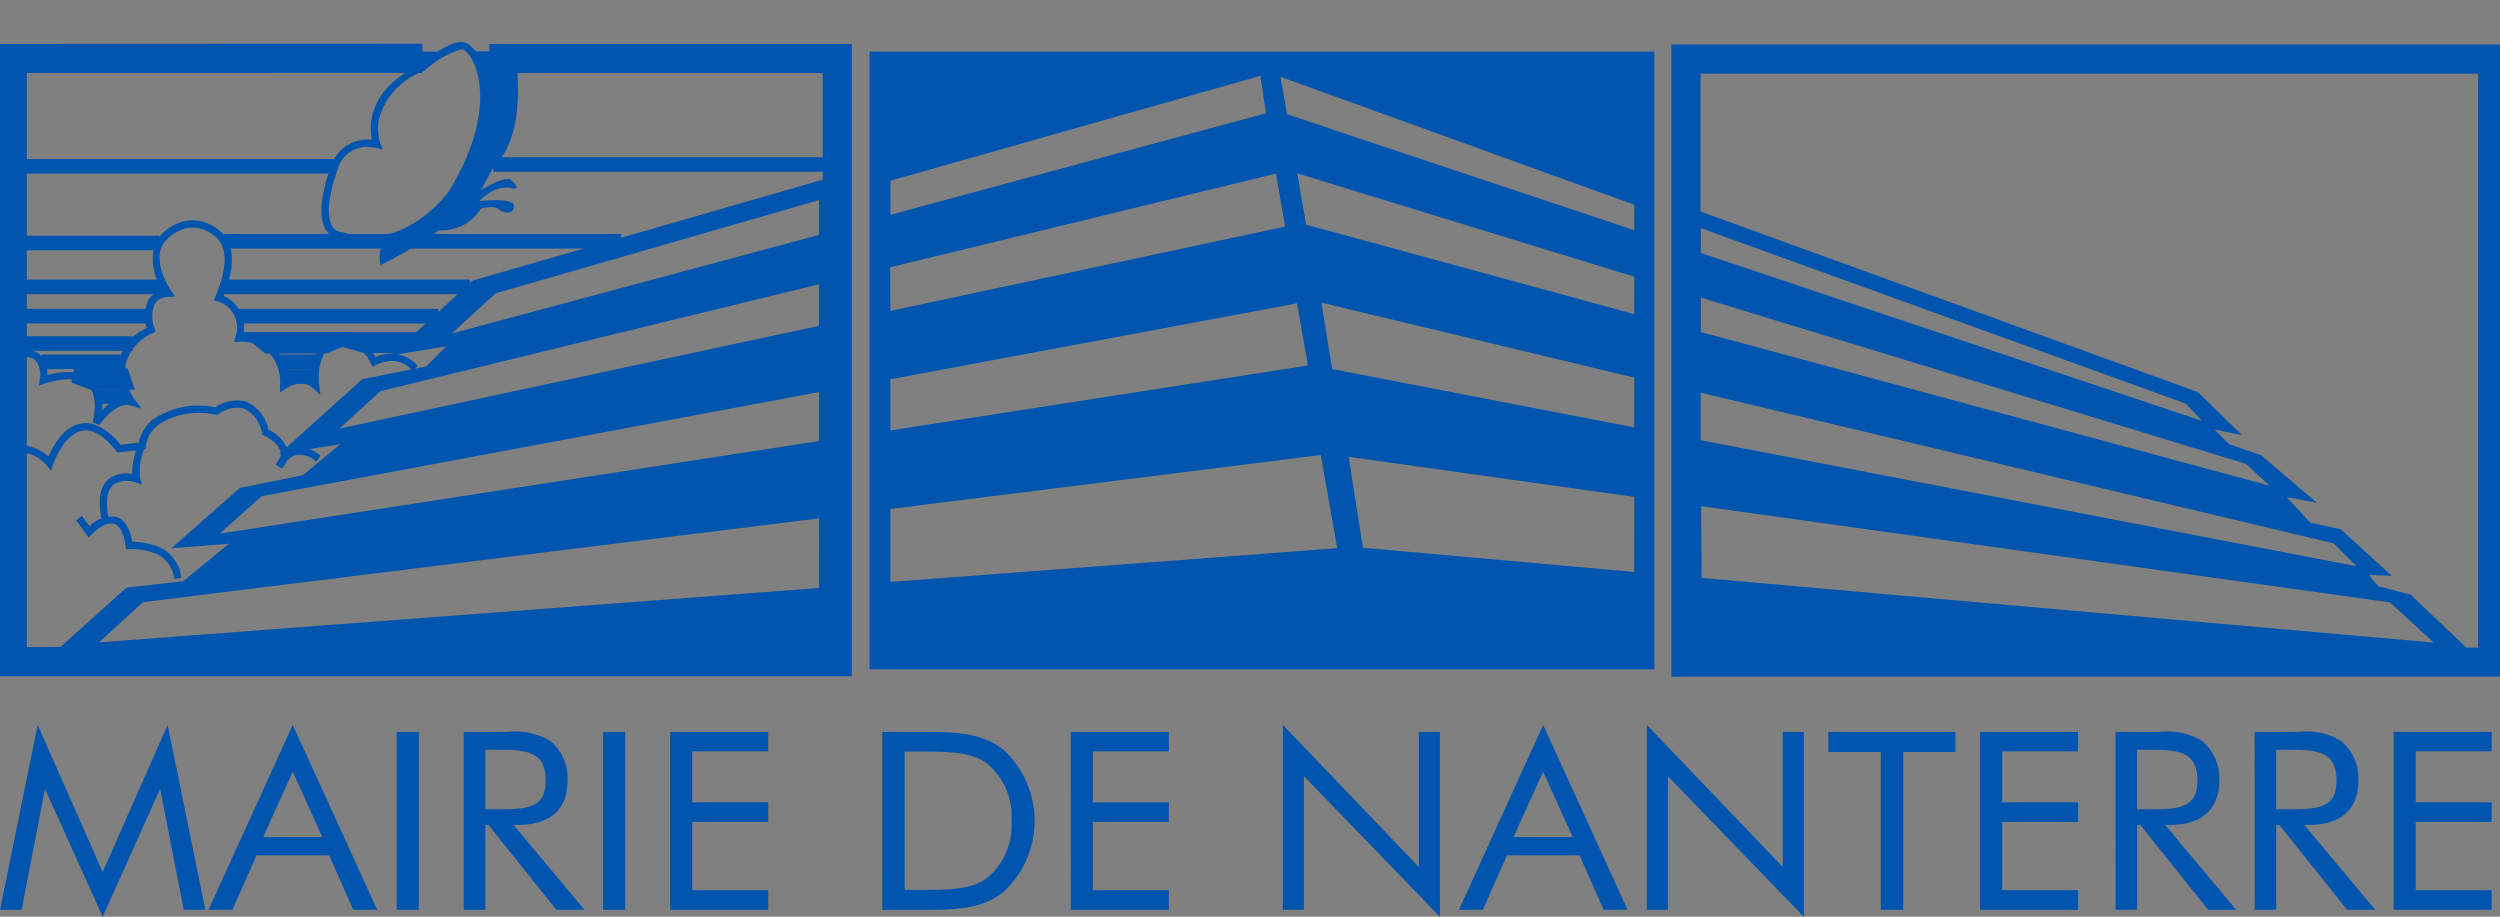<svg xmlns="http://www.w3.org/2000/svg" width="171.487" height="62.885" viewBox="0 0 171.487 62.885"><rect x="0" y="0" width="171.487" height="62.885" fill="#808080" stroke="none"/><defs><clipPath id="clip-path"><path id="Rectangle_823" data-name="Rectangle 823" transform="translate(0 -3)" d="M0 0h171.488v62.884H0z"/></clipPath></defs><g id="Group_5797" data-name="Group 5797" transform="translate(-44 3)"><g id="Group_1559" data-name="Group 1559" transform="translate(44)" clip-path="url(#clip-path)"><path id="Path_1325" data-name="Path 1325" d="M58.592 2.014h2.673s.878 5.14-1.5 7.4l-.878 1.63s1.379-.878 2.006-.752c0 0 .878.752.125.627 0 0-1-.376-2.257.878 0 0 2.131-.251 2.382.251 0 0 .125.878-1 .376 0 0-.125-.376-1.254-.125A3.156 3.156 0 0 1 56 13.8a27.66 27.66 0 0 1-4.012 2.382s-.376-1.5.752-1.88c0 0 3.761-1.379 4.889-4.513 0 0 2.717-4.262.962-7.772" transform="translate(-25.889 -1.004)" fill="#0155ae"/><path id="Line_570" data-name="Line 570" transform="translate(19.214 21.82)" fill="#fff" d="M0 0h2.487"/><path id="Line_571" data-name="Line 571" d="M2.487.5H0v-1h2.487Z" transform="translate(19.214 21.82)" fill="#0155ae"/><path id="Line_572" data-name="Line 572" transform="translate(19.442 22.823)" fill="#fff" d="M0 0h2.145"/><path id="Line_573" data-name="Line 573" d="M2.145.5H0v-1h2.145Z" transform="translate(19.442 22.823)" fill="#0155ae"/><path id="Line_574" data-name="Line 574" transform="translate(6.709 24.202)" fill="#fff" d="M0 0h2.097"/><path id="Line_575" data-name="Line 575" d="M2.1.5H0v-1h2.1Z" transform="translate(6.709 24.202)" fill="#0155ae"/><path id="Path_1326" data-name="Path 1326" d="M53.807 0a.972.972 0 0 1 .137.009c.391.056.833.511 1.153 1.189a6.731 6.731 0 0 1 .452 3.583 14.561 14.561 0 0 1-2.179 5.76l-.01.015a9.245 9.245 0 0 1-1.614 1.648 6.875 6.875 0 0 1-4.272 1.654 5.907 5.907 0 0 1-1.882-.314 1.314 1.314 0 0 1-1.017-.57c-.573-.814-.464-2.337.322-4.527A2.607 2.607 0 0 1 47.324 6.7a3.18 3.18 0 0 1 .352.02 3.979 3.979 0 0 1 .019-1.624c.226-1.023.985-2.466 3.32-3.543C51.3 1.307 52.867 0 53.807 0Zm-.859 10.273c3.07-5.057 2.075-8.06 1.7-8.861-.294-.623-.63-.887-.772-.907a.471.471 0 0 0-.066 0 6.217 6.217 0 0 0-2.493 1.45l-.027.023-.033.015a4.879 4.879 0 0 0-3.067 3.186 3.354 3.354 0 0 0 .062 1.763l.164.433-.451-.1a2.961 2.961 0 0 0-.639-.075 2.075 2.075 0 0 0-1.952 1.41v.009c-.955 2.66-.65 3.692-.384 4.071a.8.8 0 0 0 .635.358h.049l.048.016a5.417 5.417 0 0 0 1.759.3c3.152-.005 5.349-2.93 5.467-3.091Z" transform="translate(-22.168 -.125)" fill="#0155ae"/><path id="Line_576" data-name="Line 576" d="M10.083.5H0v-1h10.083Z" transform="translate(.848 13.671)" fill="#0155ae"/><path id="Line_577" data-name="Line 577" d="M22.077.5H0v-1h22.077Z" transform="translate(.848 8.406)" fill="#0155ae"/><path id="Line_578" data-name="Line 578" d="M23.469.5H0v-1h23.469Z" transform="translate(33.845 8.281)" fill="#0155ae"/><path id="Line_579" data-name="Line 579" d="M27.226.5H0v-1h27.226Z" transform="translate(15.375 13.546)" fill="#0155ae"/><path id="Line_580" data-name="Line 580" d="M10.447.5H0v-1h10.447Z" transform="translate(.848 16.68)" fill="#0155ae"/><path id="Line_581" data-name="Line 581" d="M16.925.5H0v-1h16.925Z" transform="translate(15.305 16.68)" fill="#0155ae"/><path id="Line_582" data-name="Line 582" d="M9.371.5H0v-1h9.371Z" transform="translate(.848 18.686)" fill="#0155ae"/><path id="Line_583" data-name="Line 583" d="M13.689.5H0v-1h13.689Z" transform="translate(16.37 18.686)" fill="#0155ae"/><path id="Line_584" data-name="Line 584" d="M8.265.5H0v-1h8.265Z" transform="translate(.848 20.566)" fill="#0155ae"/><path id="Line_585" data-name="Line 585" d="M5.589.5H0v-1h5.589Z" transform="translate(2.834 21.82)" fill="#0155ae"/><path id="Path_1327" data-name="Path 1327" d="m7.711 38.44-.453-.19c.268-1.24.142-2.1-.374-2.548-.94-.82-2.912-.117-2.931-.11l-.373.135.038-.395a1.52 1.52 0 0 0-.361-1.4 1.717 1.717 0 0 0-1.376-.094l-.166-.472a2.167 2.167 0 0 1 1.85.172 1.75 1.75 0 0 1 .57 1.474c.682-.186 2.18-.469 3.076.312a2.437 2.437 0 0 1 .67 2.127 2.722 2.722 0 0 1 1.584-.886 3.284 3.284 0 0 1 1.5-4.776 2.556 2.556 0 0 1 .132-1.959 1.465 1.465 0 0 1 .941-.622 3.9 3.9 0 0 1-.538-3.144 3.054 3.054 0 0 1 2.473-1.672h.046a2.964 2.964 0 0 1 2.354 1.144c.617.919.569 2.278-.141 4.044a2.344 2.344 0 0 1 1.351 2.642 3.168 3.168 0 0 1 2 .76 3.33 3.33 0 0 1 1 2.337 2.053 2.053 0 0 1 1.681-.069 3.452 3.452 0 0 1 .684-2.365 1.5 1.5 0 0 1 1.278-.411 2.2 2.2 0 0 1 .906.067 2.609 2.609 0 0 1 1.524 1.238 2.438 2.438 0 0 1 2.9.611l-.385.319a1.737 1.737 0 0 0-1.609-.646 2.611 2.611 0 0 0-.885.261l-.225.124-.118-.228a1.962 1.962 0 0 0-2.044-1.25l-.041.009-.042-.005a1.025 1.025 0 0 0-.9.265 3.57 3.57 0 0 0-.511 2.467l.078.675-.5-.464c-.778-.727-1.836-.009-1.88.022l-.392.272v-.477a3.074 3.074 0 0 0-.849-2.38 2.8 2.8 0 0 0-1.947-.63l-.343.033.074-.336a1.882 1.882 0 0 0-1.2-2.462l-.279-.074.113-.265c.732-1.716.828-3 .284-3.807a2.46 2.46 0 0 0-1.91-.922 2.586 2.586 0 0 0-2.082 1.359c-.51 1.285.682 2.993.694 3.01l.259.367-.448.027a1.134 1.134 0 0 0-.954.451 2.333 2.333 0 0 0-.017 1.721l.075.2-.191.1a3.278 3.278 0 0 0-1.859 2.1 3.412 3.412 0 0 0 .623 2.482l.47.613-.74-.222c-1.046-.312-2.153 1.325-2.164 1.341Z" transform="translate(-.896 -12.284)" fill="#0155ae"/><path id="Path_1328" data-name="Path 1328" d="m4.273 53.846-.287-.355a2.485 2.485 0 0 0-2.38-.854l-.117-.486a2.983 2.983 0 0 1 2.6.722c.3-.682 1.029-2.048 2.223-2.263.876-.158 1.8.332 2.734 1.457l1.243-.149a2.827 2.827 0 0 1 .981-1.593 5.513 5.513 0 0 1 4.251-.823 2.6 2.6 0 0 1 2.123-.4 2.651 2.651 0 0 1 1.534 1.924A2.472 2.472 0 0 1 20.5 52.42l.01.047a1.571 1.571 0 0 1 .412-.176 2.128 2.128 0 0 1 1.844.533l-.3.4a1.672 1.672 0 0 0-1.409-.447 1.273 1.273 0 0 0-.629.422 1.9 1.9 0 0 1-.316.492l-.42-.26a2.289 2.289 0 0 1 .3-.488.734.734 0 0 0 .026-.408c-.122-.543-.861-.976-1.135-1.1l-.107-.047-.032-.112a2.27 2.27 0 0 0-1.245-1.7 2.2 2.2 0 0 0-1.75.386l-.081.06-.1-.013a5.129 5.129 0 0 0-3.964.7 2.251 2.251 0 0 0-.832 1.449l-.013.208-1.922.234-.087-.108C7.9 51.44 7.116 50.973 6.406 51.1c-1.28.231-1.981 2.291-1.988 2.312Z" transform="translate(-.772 -24.557)" fill="#0155ae"/><path id="Path_1329" data-name="Path 1329" d="M17.319 69.051a2.066 2.066 0 0 0-1.583-1.833 4.518 4.518 0 0 0-1.475-.2l-.228.014-.033-.225c-.133-.878-.4-1.405-.784-1.525-.543-.171-1.3.462-1.545.72l-.206.217-.865-1.182.4-.3.522.713a2.15 2.15 0 0 1 1.841-.649c.545.171.912.747 1.093 1.712a5.017 5.017 0 0 1 1.433.227A2.56 2.56 0 0 1 17.816 69Z" transform="translate(-5.383 -32.351)" fill="#0155ae"/><path id="Path_1330" data-name="Path 1330" d="M14.037 60.143c-.295-1.405-.146-2.382.442-2.9a1.971 1.971 0 0 1 1.63-.36 5.49 5.49 0 0 1 .451-2.091l.459.2a4.128 4.128 0 0 0-.365 2.151l.131.459-.452-.154a1.765 1.765 0 0 0-1.523.171c-.436.388-.534 1.226-.283 2.424Z" transform="translate(-7.049 -27.365)" fill="#0155ae"/><path id="Path_1331" data-name="Path 1331" d="m35.446 25.222-5.641 5.14 3.824-.627-1.379 1.379-4.388.878-5.7 5.14 4.2-.689-2.57 2.131-4.325.878-4.7 4.137 3.949-.313-3.134 2.57-3.886.439-5.647 5.075h54.407V18.014Zm23.748 21.09L9.81 50.044l3.009-2.758 46.376-5.75Zm0-10.081-41.11 6.354 2.883-2.57 38.227-7.141Zm0-7.9-32.9 7.05 2.821-2.57 30.079-7.331Zm0-6.238L34 28.858l3.013-2.758 22.181-6.393Z" transform="translate(-3.016 -8.981)" fill="#0155ae"/><path id="Path_1332" data-name="Path 1332" d="M118.941 43.449h53.834V1.077h-53.834Zm1.444-33.52 25.374-7.192.376 2.57-25.762 6.964Zm-.025 5.942 26.464-6.427.627 3.635-27.078 5.784Zm.013 7.682 27.893-5.209.752 4.262-28.645 4.456Zm0 13.9v-5.006l29.523-3.7 1.128 6.393Zm51.022-.683-18.608-1.659-.977-6.238 19.59 2.749Zm0-9.915-20.718-4-.736-4.558L171.4 23.44Zm0-7.772-22.507-6.137-.6-3.515 23.112 7.086Zm0-5.755-23.806-7.952-.461-2.576 24.272 8.783Z" transform="translate(-59.299 -.537)" fill="#0155ae"/><path id="Rectangle_820" data-name="Rectangle 820" d="M-1-1h57.338v43.369H-1Zm55.338 2H1v39.369h53.338Z" transform="translate(115.648 1.052)" fill="#0155ae"/><path id="Path_1333" data-name="Path 1333" d="m280.316 48.862-2.194-.564-.658-.784 1.567.063-3.51-3.2-2.068-.439-1.63-1.755 2.068.376-3.823-3.259-2.194-.752-1-1 1.88.376-3.009-2.946-35.135-12.755V53.5h54.59Zm-48.683-25.135L264.9 35.762l1.128 1.191-34.395-11.523Zm0 4.764 37.4 11.408 1.63 1.5-39.03-10.548Zm-.028 6.519 43.445 10.342 1.567 1.567-45.012-8.65Zm.057 7.789 47.244 6.6 3.009 2.758-50.224-4.435Z" transform="translate(-114.972 -11.079)" fill="#0155ae"/><path id="Path_1334" data-name="Path 1334" d="m3.085 97.57-1.6 8.294H0l2.585-12.68 4.459 10.086L11.5 93.184l2.585 12.68h-1.48l-1.621-8.294-3.94 8.772Z" transform="translate(0 -46.457)" fill="#0155ae"/><path id="Path_1335" data-name="Path 1335" d="M40.092 105.864h-1.641l-1.658-3.738h-4.975l-1.658 3.738h-1.641l5.781-12.68Zm-7.828-4.983h4.066l-2.03-4.489Z" transform="translate(-14.218 -46.457)" fill="#0155ae"/><path id="Rectangle_821" data-name="Rectangle 821" transform="translate(27.211 47.205)" fill="#0155ae" d="M0 0h1.516v12.202H0z"/><path id="Path_1336" data-name="Path 1336" d="M63.44 94.137h3a4.635 4.635 0 0 1 2.924.615 3.305 3.305 0 0 1 1.194 2.713c0 2-1.194 3.055-3.441 3.055h-.267l4.868 5.819h-1.93l-4.654-5.819h-.214v5.819h-1.48Zm1.48 5.307h1.159c2 0 2.978-.273 2.978-1.963 0-1.775-.963-2.116-2.978-2.116H64.92Z" transform="translate(-31.628 -46.932)" fill="#0155ae"/><path id="Rectangle_822" data-name="Rectangle 822" transform="translate(41.369 47.205)" fill="#0155ae" d="M0 0h1.515v12.202H0z"/><path id="Path_1337" data-name="Path 1337" d="M91.674 94.137H98.4v1.331h-5.21v3.5h5.21v1.348h-5.21v4.676h5.21v1.348h-6.726Z" transform="translate(-45.705 -46.932)" fill="#0155ae"/><path id="Path_1338" data-name="Path 1338" d="M120.691 94.137h2.444c2.389 0 4.226 0 5.777 1.143a6.627 6.627 0 0 1 0 9.915c-1.48 1.093-3.156 1.144-5.225 1.144h-3Zm2.5 10.836c2.175 0 3.691-.017 4.761-.87a4.723 4.723 0 0 0 1.6-3.874 4.657 4.657 0 0 0-1.6-3.857c-1.053-.853-2.568-.887-4.761-.887h-.963v9.488Z" transform="translate(-60.171 -46.932)" fill="#0155ae"/><path id="Path_1339" data-name="Path 1339" d="M146.473 94.137h6.727v1.331h-5.207v3.5h5.207v1.348h-5.207v4.676h5.207v1.348h-6.722Z" transform="translate(-73.025 -46.932)" fill="#0155ae"/><path id="Path_1340" data-name="Path 1340" d="m175.49 93.184 9.326 9.744v-9.266h1.445v12.68l-9.327-9.642v9.164h-1.444Z" transform="translate(-87.491 -46.457)" fill="#0155ae"/><path id="Path_1341" data-name="Path 1341" d="M211.137 105.864H209.5l-1.658-3.738h-4.975l-1.658 3.738h-1.641l5.778-12.68Zm-7.828-4.983h4.066l-2.033-4.488Z" transform="translate(-99.493 -46.457)" fill="#0155ae"/><path id="Path_1342" data-name="Path 1342" d="m225.275 93.184 9.326 9.744v-9.266h1.445v12.68l-9.327-9.642v9.164h-1.444Z" transform="translate(-112.312 -46.457)" fill="#0155ae"/><path id="Path_1343" data-name="Path 1343" d="M253.7 95.519h-3.6v-1.382h8.72v1.382h-3.584v10.819H253.7Z" transform="translate(-124.687 -46.932)" fill="#0155ae"/><path id="Path_1344" data-name="Path 1344" d="M270.863 94.137h6.722v1.331h-5.207v3.5h5.207v1.348h-5.207v4.676h5.207v1.348h-6.722Z" transform="translate(-135.04 -46.932)" fill="#0155ae"/><path id="Path_1345" data-name="Path 1345" d="M289.39 94.137h3a4.634 4.634 0 0 1 2.924.615 3.3 3.3 0 0 1 1.195 2.713c0 2-1.195 3.055-3.441 3.055h-.268l4.868 5.819h-1.926l-4.654-5.819h-.214v5.819h-1.48Zm1.48 5.307h1.159c2 0 2.978-.273 2.978-1.963 0-1.775-.963-2.116-2.978-2.116h-1.159Z" transform="translate(-144.277 -46.932)" fill="#0155ae"/><path id="Path_1346" data-name="Path 1346" d="M308.414 94.137h3a4.635 4.635 0 0 1 2.924.615 3.305 3.305 0 0 1 1.194 2.713c0 2-1.194 3.055-3.441 3.055h-.268l4.869 5.819h-1.926l-4.654-5.819h-.214v5.819h-1.48Zm1.48 5.307h1.159c2 0 2.978-.273 2.978-1.963 0-1.775-.963-2.116-2.978-2.116h-1.159Z" transform="translate(-153.761 -46.932)" fill="#0155ae"/><path id="Path_1347" data-name="Path 1347" d="M327.44 94.137h6.722v1.331h-5.207v3.5h5.207v1.348h-5.207v4.676h5.207v1.348h-6.722Z" transform="translate(-163.246 -46.932)" fill="#0155ae"/><path id="Path_1348" data-name="Path 1348" d="M13.448 45.422h-3.323l1.191.45H13.6Z" transform="translate(-5.048 -22.645)"/><path id="Path_1348_-_Outline" data-name="Path 1348 - Outline" d="M10.126 44.922H13.8l.5 1.45h-3.075l-1.276-.482Z" transform="translate(-5.048 -22.645)" fill="#0155ae"/><path id="Path_1350" data-name="Path 1350" d="M35.459 40.435h5.654l-1.172.478h-3.887Z" transform="translate(-17.678 -20.159)" fill="#fff"/><path id="Path_1351" data-name="Path 1351" d="M34.039 39.935h7.074l.189.963-1.263.515h-4.161Z" transform="translate(-17.678 -20.159)" fill="#0155ae"/><path id="Path_1352" data-name="Path 1352" d="M46.763 40.429h4.6l-.5.442h-2.512Z" transform="translate(-23.314 -20.156)" fill="#fff"/><path id="Path_1353" data-name="Path 1353" d="M46.763 39.929h5.921l-1.636 1.442h-2.765l-1.654-.46Z" transform="translate(-23.314 -20.156)" fill="#0155ae"/><path id="Path_1354" data-name="Path 1354" d="M59.27 44.381H.678V1.012L29.816 1v2l-27.138.011v39.37H57.27V3.012H34.4v-2h24.87Z" transform="translate(-.837 -.999)" fill="#0155ae"/><path id="Path_1355" data-name="Path 1355" d="m54.9 1.061-1.51.887h-4.669v-.9Z" transform="translate(-24.29 -.52)" fill="#0155ae"/><path id="Path_1356" data-name="Path 1356" d="m64.542 1.046.407.887h6.488v-.89Z" transform="translate(-32.177 -.52)" fill="#0155ae"/></g></g></svg>